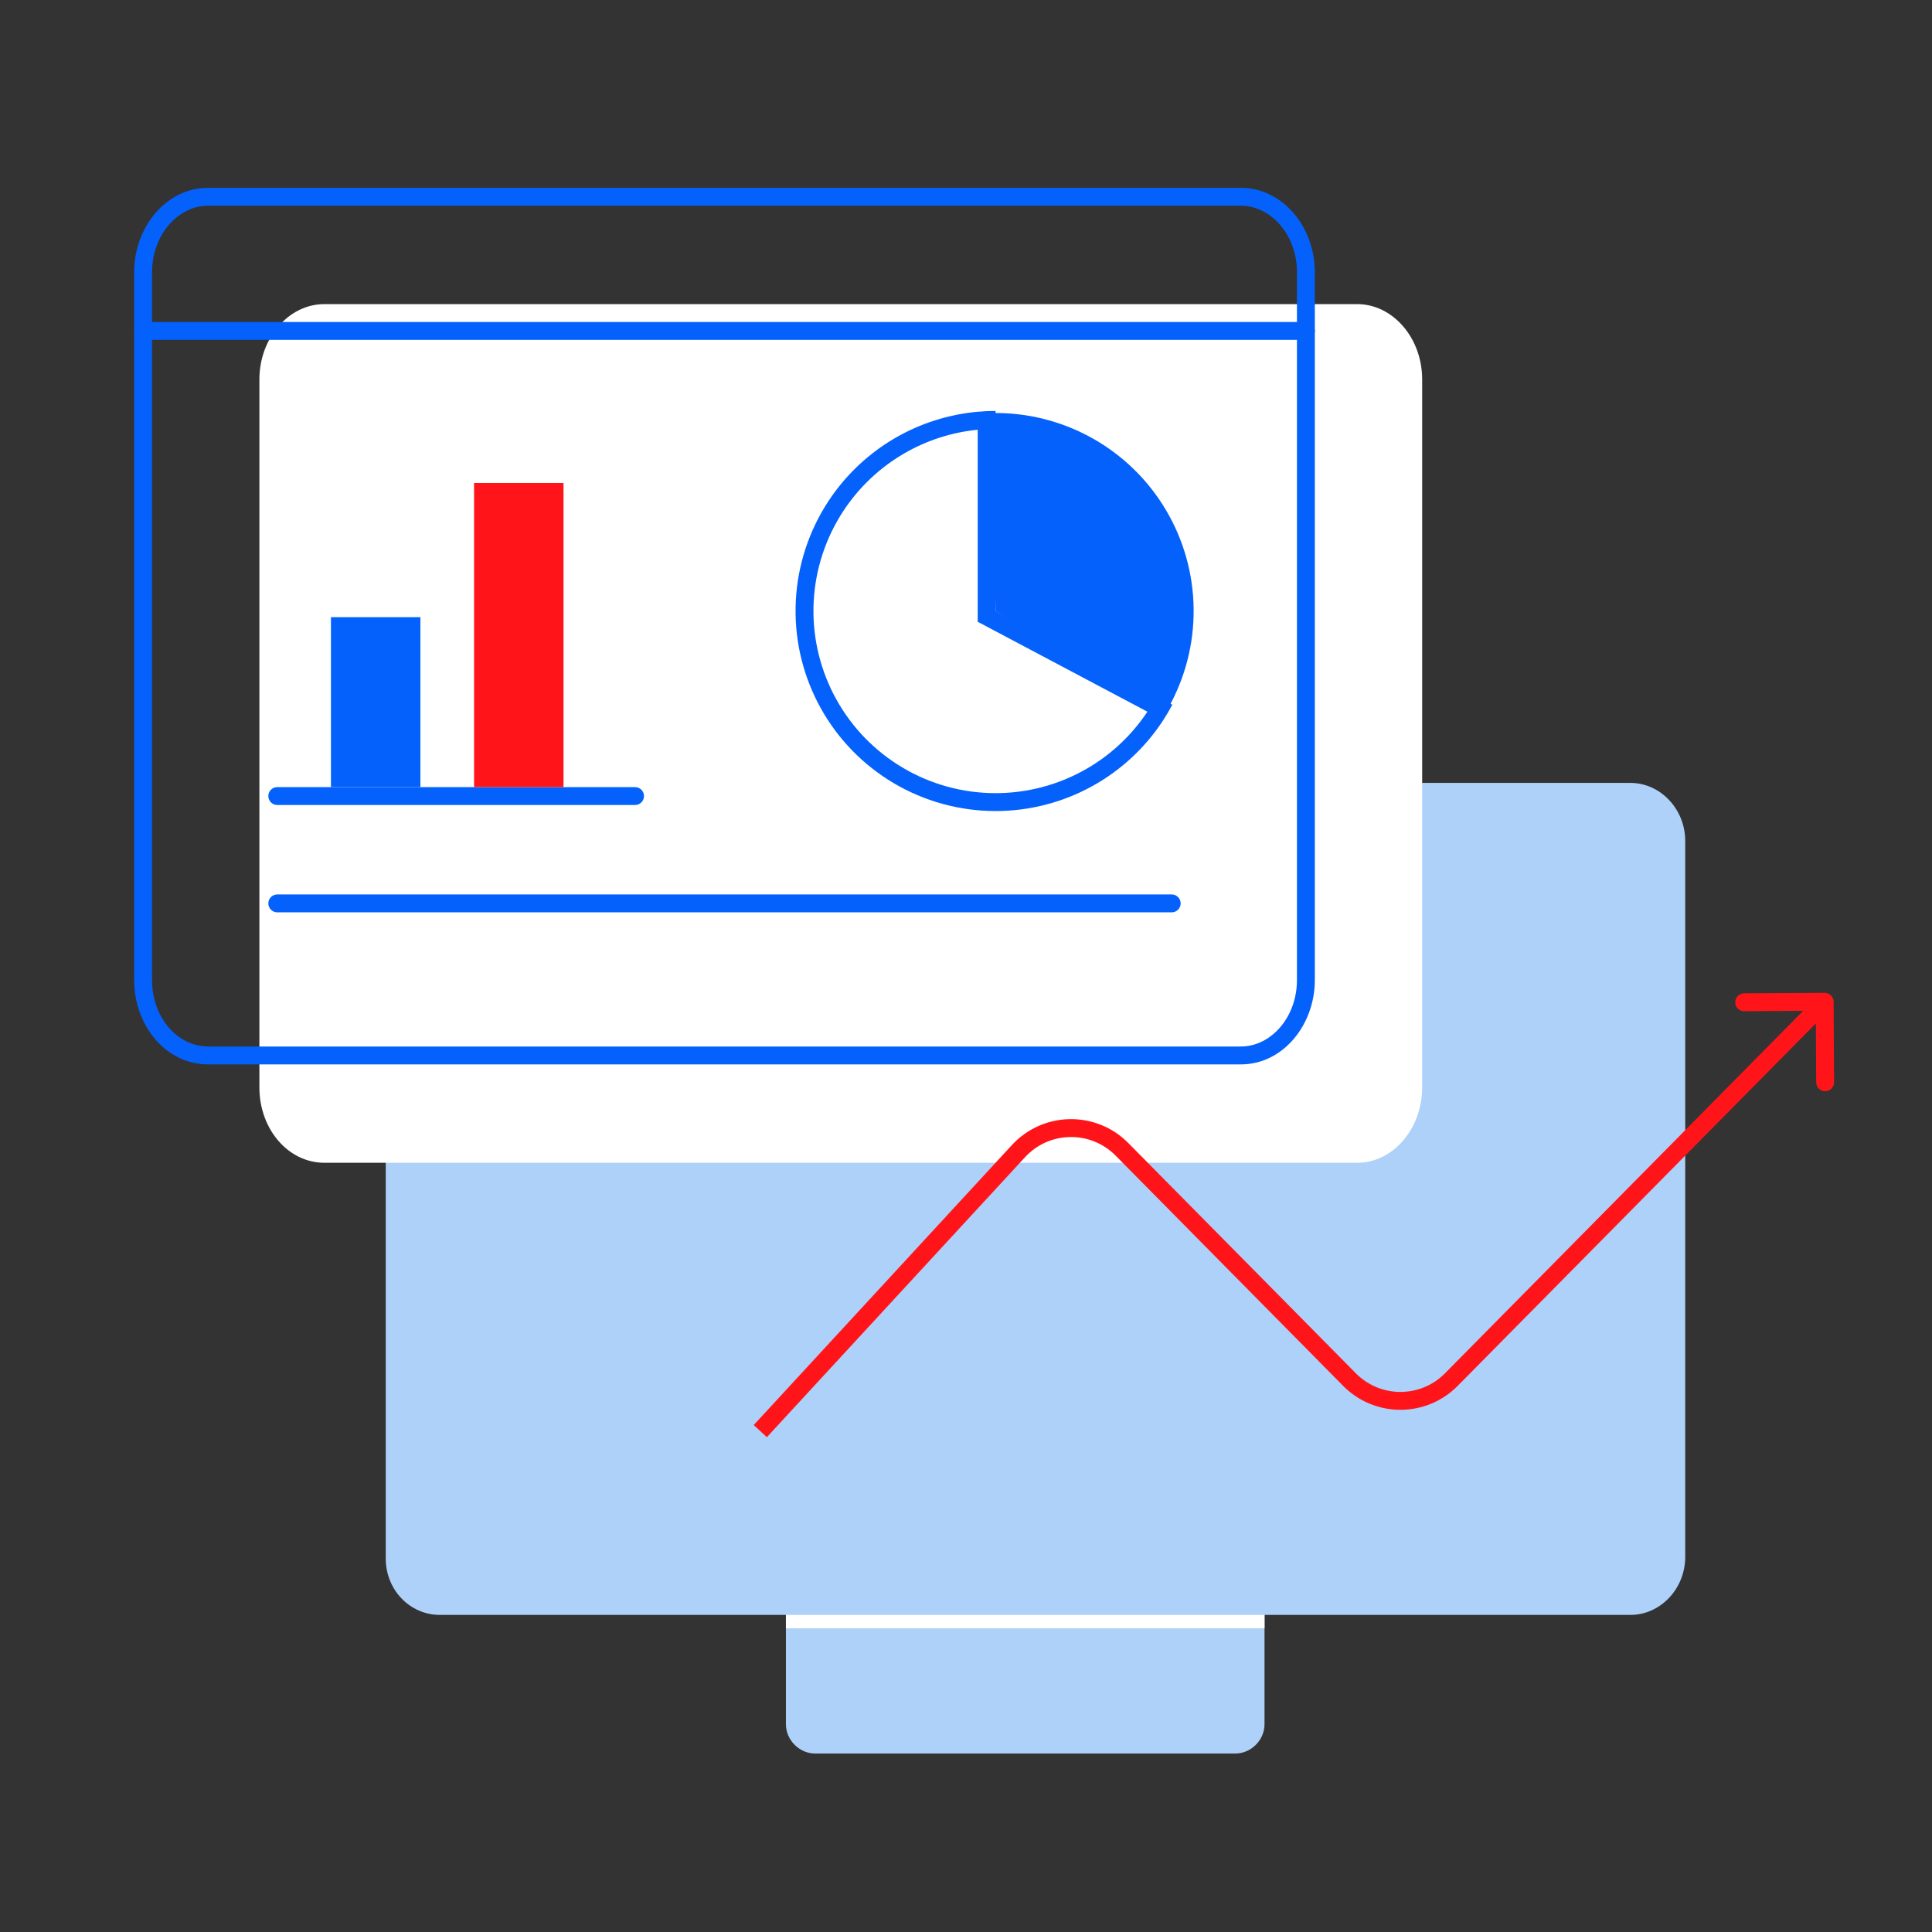 <svg width="216" height="216" viewBox="0 0 216 216" fill="none" xmlns="http://www.w3.org/2000/svg">
<rect x="0" y="0" width="216" height="216" fill="#333333" stroke="none"/>
<path d="M91.145 196.049H138.097C139.869 196.049 141.375 194.543 141.375 192.772V179.926C141.375 178.155 139.869 176.648 138.097 176.648H91.145C89.373 176.648 87.867 178.155 87.867 179.926V192.772C87.867 194.543 89.373 196.049 91.145 196.049Z" fill="#AED1F9"/>
<path fill-rule="evenodd" clip-rule="evenodd" d="M141.375 182.047H87.867V179.047H141.375V182.047Z" fill="white"/>
<path d="M49.17 180.549H182.283C185.64 180.549 188.41 177.618 188.41 174.065V94.016C188.41 90.463 185.64 87.531 182.283 87.531H49.254C45.896 87.531 43.127 90.463 43.127 94.016V174.065C43.043 177.707 45.812 180.549 49.17 180.549Z" fill="#AED1F9"/>
<path d="M36.267 130H151.733C155.77 130 159 126.16 159 121.571V42.429C159 37.746 155.689 34 151.733 34H36.267C32.23 34 29 37.84 29 42.429V121.571C29 126.254 32.23 130 36.267 130Z" fill="white"/>
<path fill-rule="evenodd" clip-rule="evenodd" d="M203.995 111C204.547 110.997 204.997 111.442 205.001 111.994L205.054 120.994C205.058 121.546 204.612 121.997 204.06 122C203.508 122.003 203.058 121.558 203.054 121.006L203.015 114.42L162.97 154.944C159.447 158.51 153.69 158.51 150.166 154.944L124.727 129.2C121.92 126.36 117.309 126.439 114.602 129.375L85.736 160.678L84.266 159.322L113.131 128.019C116.612 124.245 122.54 124.142 126.149 127.795L151.589 153.539C154.329 156.312 158.807 156.312 161.547 153.539L201.593 113.014L195.007 113.053C194.455 113.057 194.004 112.612 194.001 112.059C193.998 111.507 194.443 111.057 194.995 111.054L203.995 111Z" fill="#FF1519"/>
<path fill-rule="evenodd" clip-rule="evenodd" d="M138.733 23C142.01 23 145 26.162 145 30.429V109.571C145 113.76 142.077 117 138.733 117H23.267C19.916 117 17 113.846 17 109.571V30.429C17 26.24 19.923 23 23.267 23H138.733ZM147 30.429C147 25.331 143.369 21 138.733 21H23.267C18.537 21 15 25.44 15 30.429V109.571C15 114.662 18.544 119 23.267 119H138.733C143.463 119 147 114.56 147 109.571V30.429Z" fill="#0461FC"/>
<path fill-rule="evenodd" clip-rule="evenodd" d="M111.309 68.31L131.07 78.785C130.757 79.376 130.418 79.952 130.054 80.51C128.268 83.254 125.896 85.581 123.1 87.316C119.735 89.403 115.875 90.56 111.916 90.668C107.958 90.775 104.041 89.829 100.568 87.927C97.094 86.025 94.188 83.235 92.146 79.842C90.104 76.448 89 72.574 88.946 68.614C88.892 64.654 89.891 60.751 91.84 57.303C93.789 53.856 96.618 50.988 100.039 48.992C102.882 47.334 106.048 46.328 109.309 46.035C109.973 45.975 110.64 45.945 111.309 45.945L111.309 68.31ZM109.309 48.044L109.309 69.514L128.28 79.569C126.665 82.003 124.541 84.068 122.045 85.616C118.981 87.517 115.467 88.57 111.862 88.668C108.257 88.766 104.691 87.905 101.528 86.173C98.365 84.441 95.719 81.9 93.86 78.811C92 75.721 90.995 72.193 90.946 68.587C90.897 64.981 91.806 61.427 93.581 58.288C95.356 55.149 97.932 52.537 101.047 50.72C103.583 49.24 106.403 48.33 109.309 48.044Z" fill="#0461FC"/>
<path d="M130.576 79.224C132.5 75.827 133.491 71.982 133.45 68.078C133.408 64.174 132.335 60.351 130.339 56.996C128.344 53.641 125.496 50.873 122.086 48.973C118.676 47.073 114.824 46.108 110.921 46.177L111.31 68.314L130.576 79.224Z" fill="#0461FC"/>
<path fill-rule="evenodd" clip-rule="evenodd" d="M15 37C15 36.448 15.448 36 16 36L146 36C146.552 36 147 36.448 147 37C147 37.552 146.552 38 146 38L16 38C15.448 38 15 37.552 15 37Z" fill="#0461FC"/>
<path fill-rule="evenodd" clip-rule="evenodd" d="M30 101C30 100.448 30.448 100 31 100L131 100C131.552 100 132 100.448 132 101C132 101.552 131.552 102 131 102L31 102C30.448 102 30 101.552 30 101Z" fill="#0461FC"/>
<path fill-rule="evenodd" clip-rule="evenodd" d="M30 89C30 88.448 30.448 88 31 88L71 88C71.552 88 72 88.448 72 89C72 89.552 71.552 90 71 90L31 90C30.448 90 30 89.552 30 89Z" fill="#0461FC"/>
<path d="M37 69H47V88H37V69Z" fill="#0461FC"/>
<path d="M53 54H63V88H53V54Z" fill="#FF1519"/>
</svg>
